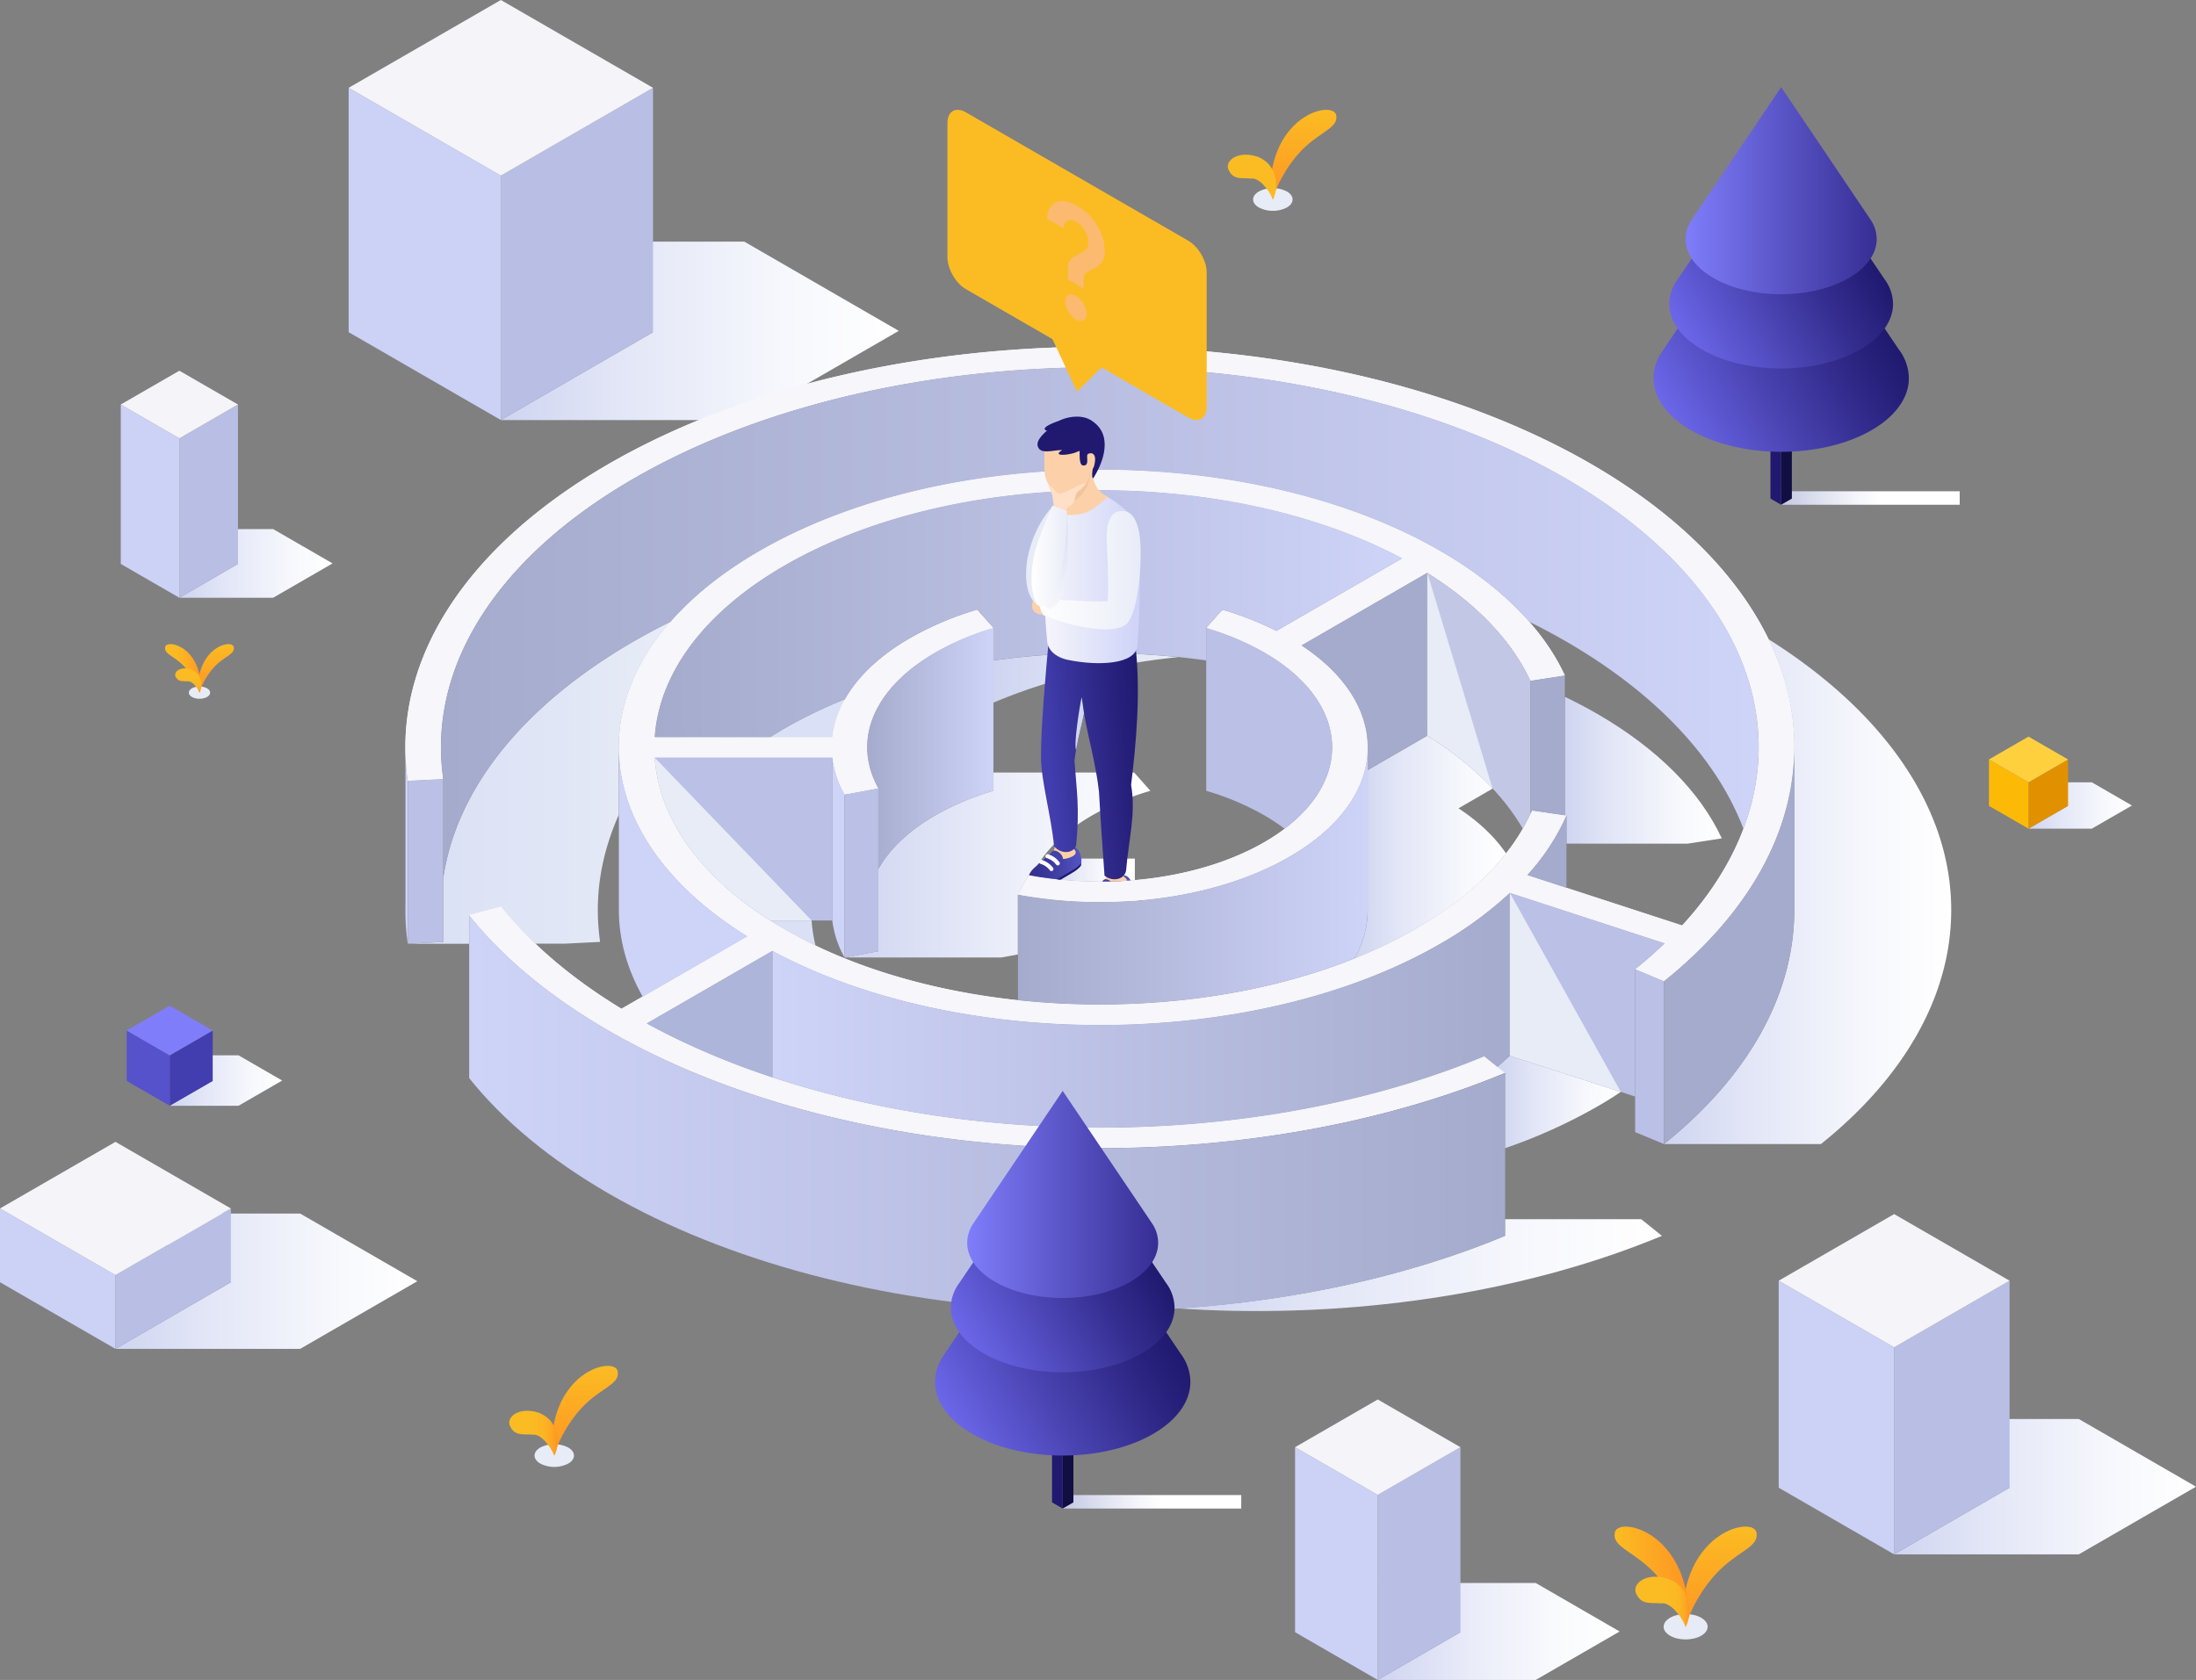 <svg xmlns="http://www.w3.org/2000/svg" xmlns:xlink="http://www.w3.org/1999/xlink" viewBox="0 0 1241.95 950.31"><rect x="0" y="0" width="1241.95" height="950.31" fill="#808080" stroke="none"/><defs><style>.cls-1{fill:none;}.cls-2{isolation:isolate;}.cls-3{fill:#e7ebf5;}.cls-4{fill:url(#linear-gradient);}.cls-5{fill:url(#linear-gradient-2);}.cls-6{fill:url(#linear-gradient-3);}.cls-7{fill:url(#linear-gradient-4);}.cls-8{fill:url(#linear-gradient-5);}.cls-9{fill:url(#linear-gradient-6);}.cls-10,.cls-58{fill:#e8ecf7;}.cls-11{fill:url(#linear-gradient-7);}.cls-12{fill:url(#linear-gradient-8);}.cls-13{fill:url(#linear-gradient-9);}.cls-14{fill:url(#linear-gradient-10);}.cls-15,.cls-21,.cls-25,.cls-29,.cls-33,.cls-34,.cls-35,.cls-36,.cls-37,.cls-38,.cls-39,.cls-40,.cls-41,.cls-42,.cls-43,.cls-44,.cls-45,.cls-58,.cls-60,.cls-61,.cls-69,.cls-73,.cls-77,.cls-81{mix-blend-mode:multiply;}.cls-15{fill:url(#linear-gradient-11);}.cls-16{fill:#20196f;}.cls-17{fill:#110f42;}.cls-18{fill:url(#linear-gradient-12);}.cls-19{fill:url(#linear-gradient-13);}.cls-20{fill:url(#linear-gradient-14);}.cls-21{fill:url(#linear-gradient-15);}.cls-22{fill:#423eaf;}.cls-23{fill:#5652cc;}.cls-24{fill:#807dfb;}.cls-25{fill:url(#linear-gradient-16);}.cls-26{fill:#e19100;}.cls-27{fill:#fcba06;}.cls-28{fill:#ffd03e;}.cls-29{fill:url(#linear-gradient-17);}.cls-30{fill:#b9bee4;}.cls-31{fill:#ccd1f6;}.cls-32{fill:#f4f4f9;}.cls-33{fill:url(#linear-gradient-18);}.cls-34{fill:url(#linear-gradient-19);}.cls-35{fill:url(#linear-gradient-20);}.cls-36{fill:url(#linear-gradient-21);}.cls-37{fill:#dae0f5;}.cls-38{fill:url(#linear-gradient-22);}.cls-39{fill:url(#linear-gradient-23);}.cls-40{fill:url(#linear-gradient-24);}.cls-41{fill:url(#linear-gradient-25);}.cls-42{fill:url(#linear-gradient-26);}.cls-43{fill:url(#linear-gradient-27);}.cls-44{fill:url(#linear-gradient-28);}.cls-45{fill:url(#linear-gradient-29);}.cls-46{fill:#f6f6fb;}.cls-47{fill:#ced3f8;}.cls-48{fill:url(#linear-gradient-30);}.cls-49{fill:#bbc0e6;}.cls-50{fill:#a5abcc;}.cls-51{fill:url(#linear-gradient-31);}.cls-52{fill:url(#linear-gradient-32);}.cls-53{fill:url(#linear-gradient-33);}.cls-54{fill:url(#linear-gradient-34);}.cls-55{fill:#c2c7e5;}.cls-56{fill:url(#linear-gradient-35);}.cls-57{fill:#adb5db;}.cls-59{clip-path:url(#clip-path);}.cls-60{fill:url(#linear-gradient-36);}.cls-61{fill:url(#linear-gradient-37);}.cls-62{fill:url(#linear-gradient-38);}.cls-63{fill:#1e1c6b;}.cls-64{fill:#ffd0a4;}.cls-65{fill:#4141aa;}.cls-66{fill:#fff;}.cls-67{fill:url(#linear-gradient-39);}.cls-68{fill:url(#linear-gradient-40);}.cls-69{fill:#d1d7f3;}.cls-70{fill:#fcd1a9;}.cls-71{fill:url(#linear-gradient-41);}.cls-72{fill:url(#linear-gradient-42);}.cls-73{fill:url(#linear-gradient-43);}.cls-74{fill:#f2c39d;}.cls-75{fill:#ffdfc5;}.cls-76{fill:url(#linear-gradient-44);}.cls-77{fill:url(#linear-gradient-45);}.cls-78{fill:url(#linear-gradient-46);}.cls-79{fill:url(#linear-gradient-47);}.cls-80{fill:url(#linear-gradient-48);}.cls-81{fill:#fbbc23;}.cls-82{mix-blend-mode:screen;}.cls-83{fill:#fbba70;}</style><linearGradient id="linear-gradient" x1="972.78" y1="920.21" x2="972.78" y2="863.55" gradientUnits="userSpaceOnUse"><stop offset="0" stop-color="#ff9423"/><stop offset="0.21" stop-color="#fe9d23"/><stop offset="1" stop-color="#fbbc23"/></linearGradient><linearGradient id="linear-gradient-2" x1="913.11" y1="891.88" x2="954.59" y2="891.88" gradientUnits="userSpaceOnUse"><stop offset="0" stop-color="#fbbc23"/><stop offset="0.79" stop-color="#fe9d23"/><stop offset="1" stop-color="#ff9423"/></linearGradient><linearGradient id="linear-gradient-3" x1="924.85" y1="906.05" x2="955.39" y2="906.05" gradientUnits="userSpaceOnUse"><stop offset="0.42" stop-color="#fbbc23"/><stop offset="0.73" stop-color="#fbba23"/><stop offset="0.84" stop-color="#fcb323"/><stop offset="0.92" stop-color="#fda823"/><stop offset="0.99" stop-color="#ff9723"/><stop offset="1" stop-color="#ff9423"/></linearGradient><linearGradient id="linear-gradient-4" x1="122.25" y1="391.81" x2="122.25" y2="364.37" xlink:href="#linear-gradient"/><linearGradient id="linear-gradient-5" x1="93.36" y1="378.09" x2="113.45" y2="378.09" gradientUnits="userSpaceOnUse"><stop offset="0" stop-color="#fbbc23"/><stop offset="0.34" stop-color="#fbb923"/><stop offset="0.63" stop-color="#fcae23"/><stop offset="0.9" stop-color="#fe9c23"/><stop offset="1" stop-color="#ff9423"/></linearGradient><linearGradient id="linear-gradient-6" x1="106.44" y1="391.81" x2="106.44" y2="378.1" gradientUnits="userSpaceOnUse"><stop offset="0" stop-color="#ff9423"/><stop offset="0.02" stop-color="#ff9723"/><stop offset="0.13" stop-color="#fda823"/><stop offset="0.27" stop-color="#fcb323"/><stop offset="0.46" stop-color="#fbba23"/><stop offset="1" stop-color="#fbbc23"/></linearGradient><linearGradient id="linear-gradient-7" x1="737.25" y1="112.84" x2="737.25" y2="62.12" xlink:href="#linear-gradient"/><linearGradient id="linear-gradient-8" x1="708.02" y1="112.84" x2="708.02" y2="87.49" gradientUnits="userSpaceOnUse"><stop offset="0" stop-color="#ff9423"/><stop offset="0" stop-color="#ff9723"/><stop offset="0.02" stop-color="#fda823"/><stop offset="0.03" stop-color="#fcb323"/><stop offset="0.06" stop-color="#fbba23"/><stop offset="0.12" stop-color="#fbbc23"/></linearGradient><linearGradient id="linear-gradient-9" x1="330.89" y1="823.38" x2="330.89" y2="772.67" xlink:href="#linear-gradient"/><linearGradient id="linear-gradient-10" x1="288" y1="810.71" x2="315.34" y2="810.71" gradientUnits="userSpaceOnUse"><stop offset="0" stop-color="#fbbc23"/><stop offset="0.54" stop-color="#fbba23"/><stop offset="0.73" stop-color="#fcb323"/><stop offset="0.87" stop-color="#fda823"/><stop offset="0.98" stop-color="#ff9723"/><stop offset="1" stop-color="#ff9423"/></linearGradient><linearGradient id="linear-gradient-11" x1="1007.34" y1="281.72" x2="1108.31" y2="281.72" gradientUnits="userSpaceOnUse"><stop offset="0" stop-color="#c4c8e2"/><stop offset="0.15" stop-color="#d7daeb"/><stop offset="0.41" stop-color="#f4f5fa"/><stop offset="0.56" stop-color="#fff"/></linearGradient><linearGradient id="linear-gradient-12" x1="938.14" y1="225.84" x2="1052.3" y2="159.92" gradientUnits="userSpaceOnUse"><stop offset="0" stop-color="#6b67e9"/><stop offset="0.39" stop-color="#4b45b4"/><stop offset="0.8" stop-color="#2c2582"/><stop offset="1" stop-color="#20196f"/></linearGradient><linearGradient id="linear-gradient-13" x1="946.7" y1="182.41" x2="1046.75" y2="124.65" gradientUnits="userSpaceOnUse"><stop offset="0" stop-color="#6b67e9"/><stop offset="0.68" stop-color="#362f92"/><stop offset="1" stop-color="#20196f"/></linearGradient><linearGradient id="linear-gradient-14" x1="953.31" y1="107.86" x2="1061.36" y2="107.86" gradientUnits="userSpaceOnUse"><stop offset="0" stop-color="#807dfb"/><stop offset="0.35" stop-color="#6561d6"/><stop offset="1" stop-color="#362e94"/></linearGradient><linearGradient id="linear-gradient-15" x1="95.97" y1="611.23" x2="159.59" y2="611.23" gradientUnits="userSpaceOnUse"><stop offset="0" stop-color="#cfd5f1"/><stop offset="0.28" stop-color="#e1e5f6"/><stop offset="0.72" stop-color="#f7f8fd"/><stop offset="1" stop-color="#fff"/></linearGradient><linearGradient id="linear-gradient-16" x1="1147.22" y1="455.65" x2="1205.73" y2="455.65" xlink:href="#linear-gradient-15"/><linearGradient id="linear-gradient-17" x1="101.44" y1="318.71" x2="188.09" y2="318.71" xlink:href="#linear-gradient-15"/><linearGradient id="linear-gradient-18" x1="1071.23" y1="840.98" x2="1241.95" y2="840.98" xlink:href="#linear-gradient-15"/><linearGradient id="linear-gradient-19" x1="65.3" y1="724.75" x2="236.02" y2="724.75" xlink:href="#linear-gradient-15"/><linearGradient id="linear-gradient-20" x1="779.19" y1="922.89" x2="915.99" y2="922.89" gradientUnits="userSpaceOnUse"><stop offset="0" stop-color="#cfd5f1"/><stop offset="0.01" stop-color="#d0d5f1"/><stop offset="0.39" stop-color="#eaecf9"/><stop offset="0.73" stop-color="#f9fafd"/><stop offset="1" stop-color="#fff"/></linearGradient><linearGradient id="linear-gradient-21" x1="283.26" y1="187.15" x2="508.3" y2="187.15" xlink:href="#linear-gradient-15"/><linearGradient id="linear-gradient-22" x1="477.63" y1="489.32" x2="650.62" y2="489.32" gradientUnits="userSpaceOnUse"><stop offset="0" stop-color="#cfd5f1"/><stop offset="0.59" stop-color="#eef0fa"/><stop offset="1" stop-color="#fff"/></linearGradient><linearGradient id="linear-gradient-23" x1="765.99" y1="479.17" x2="851.71" y2="479.17" xlink:href="#linear-gradient-15"/><linearGradient id="linear-gradient-24" x1="884.99" y1="435.71" x2="973.75" y2="435.71" xlink:href="#linear-gradient-15"/><linearGradient id="linear-gradient-25" x1="666.05" y1="715.66" x2="939.92" y2="715.66" xlink:href="#linear-gradient-15"/><linearGradient id="linear-gradient-26" x1="941.07" y1="504.4" x2="1103.53" y2="504.4" xlink:href="#linear-gradient-15"/><linearGradient id="linear-gradient-27" x1="230.63" y1="442.73" x2="379.29" y2="442.73" gradientUnits="userSpaceOnUse"><stop offset="0" stop-color="#dae0f5"/><stop offset="0.66" stop-color="#e2e7f6"/><stop offset="1" stop-color="#e8ecf7"/></linearGradient><linearGradient id="linear-gradient-28" x1="561.86" y1="383.46" x2="666.35" y2="383.46" gradientUnits="userSpaceOnUse"><stop offset="0" stop-color="#cfd5f1"/><stop offset="0.55" stop-color="#e0e5f5"/><stop offset="1" stop-color="#e8ecf7"/></linearGradient><linearGradient id="linear-gradient-29" x1="846.81" y1="623.35" x2="916.64" y2="623.35" xlink:href="#linear-gradient-15"/><linearGradient id="linear-gradient-30" x1="436.81" y1="571.49" x2="853.9" y2="571.49" gradientUnits="userSpaceOnUse"><stop offset="0" stop-color="#ced3f8"/><stop offset="1" stop-color="#a5abcc"/></linearGradient><linearGradient id="linear-gradient-31" x1="490.45" y1="423.41" x2="561.86" y2="423.41" gradientUnits="userSpaceOnUse"><stop offset="0" stop-color="#a5abcc"/><stop offset="1" stop-color="#ced3f8"/></linearGradient><linearGradient id="linear-gradient-32" x1="370.27" y1="347.13" x2="793.01" y2="347.13" xlink:href="#linear-gradient-31"/><linearGradient id="linear-gradient-33" x1="265.27" y1="629.69" x2="851.16" y2="629.69" xlink:href="#linear-gradient-30"/><linearGradient id="linear-gradient-34" x1="575.7" y1="495.1" x2="773.52" y2="495.1" xlink:href="#linear-gradient-31"/><linearGradient id="linear-gradient-35" x1="249.36" y1="352.32" x2="994.67" y2="352.32" xlink:href="#linear-gradient-31"/><clipPath id="clip-path"><path class="cls-1" d="M575.7,506.12l6.12-11.05c33.93,6.27,69.83,4.29,100.35-4.81v-275H555.28V522.44H575.7Z"/></clipPath><linearGradient id="linear-gradient-36" x1="992.9" y1="509.82" x2="1045.83" y2="509.82" gradientTransform="translate(-374.52)" gradientUnits="userSpaceOnUse"><stop offset="0" stop-color="#c6cbe7"/><stop offset="0.08" stop-color="#ced2ea"/><stop offset="0.4" stop-color="#e9ebf6"/><stop offset="0.68" stop-color="#f9fafd"/><stop offset="0.9" stop-color="#fff"/></linearGradient><linearGradient id="linear-gradient-37" x1="963.4" y1="493.63" x2="1016.33" y2="493.63" xlink:href="#linear-gradient-36"/><linearGradient id="linear-gradient-38" x1="462.31" y1="506.43" x2="492.25" y2="506.43" gradientTransform="matrix(-1, 0, 0, 1, 1103, 0)" gradientUnits="userSpaceOnUse"><stop offset="0" stop-color="#5555c6"/><stop offset="0.07" stop-color="#5251c0"/><stop offset="0.43" stop-color="#4140a5"/><stop offset="0.75" stop-color="#373595"/><stop offset="1" stop-color="#34318f"/></linearGradient><linearGradient id="linear-gradient-39" x1="491.37" y1="490.25" x2="521.31" y2="490.25" xlink:href="#linear-gradient-38"/><linearGradient id="linear-gradient-40" x1="453.01" y1="424.79" x2="510.69" y2="429.99" gradientTransform="matrix(-1, 0, 0, 1, 1103, 0)" gradientUnits="userSpaceOnUse"><stop offset="0" stop-color="#20196f"/><stop offset="0.29" stop-color="#28217d"/><stop offset="0.83" stop-color="#3b37a2"/><stop offset="1" stop-color="#423eaf"/></linearGradient><linearGradient id="linear-gradient-41" x1="-281.06" y1="326.34" x2="-335.63" y2="326.34" gradientTransform="translate(925.74)" gradientUnits="userSpaceOnUse"><stop offset="0" stop-color="#ced3f8"/><stop offset="1" stop-color="#f6f6fb"/></linearGradient><linearGradient id="linear-gradient-42" x1="457.9" y1="322.53" x2="514.72" y2="322.53" gradientTransform="matrix(-1, 0, 0, 1, 1103, 0)" gradientUnits="userSpaceOnUse"><stop offset="0" stop-color="#e8ecf7"/><stop offset="0.33" stop-color="#f1f3fa"/><stop offset="1" stop-color="#fff"/></linearGradient><linearGradient id="linear-gradient-43" x1="597.56" y1="344.32" x2="597.56" y2="289.03" gradientUnits="userSpaceOnUse"><stop offset="0" stop-color="#f6f6fb"/><stop offset="0.56" stop-color="#e3e7f7"/><stop offset="1" stop-color="#dae0f5"/></linearGradient><linearGradient id="linear-gradient-44" x1="583.39" y1="314.72" x2="603.43" y2="314.72" gradientUnits="userSpaceOnUse"><stop offset="0" stop-color="#fff"/><stop offset="0.67" stop-color="#f1f3fa"/><stop offset="1" stop-color="#e8ecf7"/></linearGradient><linearGradient id="linear-gradient-45" x1="601.02" y1="849.53" x2="701.99" y2="849.53" xlink:href="#linear-gradient-11"/><linearGradient id="linear-gradient-46" x1="531.82" y1="793.65" x2="645.98" y2="727.74" xlink:href="#linear-gradient-12"/><linearGradient id="linear-gradient-47" x1="540.38" y1="750.23" x2="640.43" y2="692.46" xlink:href="#linear-gradient-13"/><linearGradient id="linear-gradient-48" x1="546.99" y1="675.68" x2="655.04" y2="675.68" xlink:href="#linear-gradient-14"/></defs><g class="cls-2"><g id="Layer_2" data-name="Layer 2"><g id="Objects"><g id="Plants"><path class="cls-3" d="M944.51,915.13c4.86-2.81,12.75-2.81,17.6,0s4.87,7.36,0,10.16-12.74,2.82-17.6,0S939.65,917.94,944.51,915.13Z"/><path class="cls-4" d="M993.42,867.3c-.66-6.58-17.51-5-29.19,8.85-11.66,13.46-14.1,34.13-10.91,44.06,2.59-10.27,11.4-25.35,21.38-34.05C984.5,877.24,994.65,874.42,993.42,867.3Z"/><path class="cls-5" d="M913.21,867.3c.65-6.58,17.51-5,29.19,8.85,11.66,13.46,14.1,34.13,10.92,44.06-2.6-10.27-11.41-25.35-21.39-34.05C922.13,877.24,912,874.42,913.21,867.3Z"/><path class="cls-6" d="M925.54,901.88c3,6.39,9.13,4.52,13.89,5.14,4.83-1,11.29,6.75,13.89,13.19,3-4.51,4.85-21.43-9.83-27.09C930.43,888.91,922.37,896.48,925.54,901.88Z"/><path class="cls-3" d="M108.57,389.35a9.41,9.41,0,0,1,8.52,0c2.35,1.36,2.35,3.56,0,4.92a9.41,9.41,0,0,1-8.52,0C106.21,392.91,106.21,390.71,108.57,389.35Z"/><path class="cls-7" d="M132.24,366.19c-.31-3.18-8.47-2.44-14.13,4.29-5.64,6.51-6.82,16.52-5.28,21.33,1.25-5,5.52-12.28,10.35-16.49S132.84,369.64,132.24,366.19Z"/><path class="cls-8" d="M93.41,366.19c.32-3.18,8.48-2.44,14.13,4.29,5.65,6.51,6.83,16.52,5.29,21.33a37.3,37.3,0,0,0-10.36-16.49C97.73,371,92.82,369.64,93.41,366.19Z"/><path class="cls-9" d="M99.38,382.93c1.48,3.09,4.42,2.19,6.73,2.49,2.33-.47,5.46,3.26,6.72,6.39,1.45-2.19,2.35-10.38-4.76-13.12C101.75,376.65,97.85,380.32,99.38,382.93Z"/><path class="cls-10" d="M712,108.29a17.43,17.43,0,0,1,15.76,0c4.35,2.51,4.35,6.58,0,9.1a17.41,17.41,0,0,1-15.75,0C707.6,114.87,707.6,110.8,712,108.29Z"/><path class="cls-11" d="M755.72,65.48c-.58-5.88-15.67-4.51-26.12,7.93-10.44,12-12.62,30.54-9.77,39.43,2.32-9.2,10.21-22.69,19.14-30.48C747.74,74.38,756.82,71.85,755.72,65.48Z"/><path class="cls-12" d="M695,96.43c2.73,5.72,8.18,4,12.44,4.6,4.32-.87,10.1,6,12.42,11.81,2.69-4,4.35-19.18-8.79-24.25C699.35,84.82,692.13,91.6,695,96.43Z"/><path class="cls-10" d="M305.59,818.83a17.43,17.43,0,0,1,15.76,0c4.35,2.51,4.35,6.59,0,9.1a17.41,17.41,0,0,1-15.75,0C301.24,825.42,301.24,821.34,305.59,818.83Z"/><path class="cls-13" d="M349.36,776c-.58-5.89-15.67-4.52-26.12,7.92-10.43,12-12.62,30.54-9.77,39.43,2.33-9.2,10.21-22.69,19.14-30.48C341.38,784.92,350.46,782.4,349.36,776Z"/><path class="cls-14" d="M288.62,807c2.72,5.71,8.17,4,12.43,4.59,4.32-.87,10.1,6,12.42,11.81,2.69-4,4.35-19.18-8.79-24.25C293,795.37,285.78,802.14,288.62,807Z"/></g><g id="Back_tree" data-name="Back tree"><rect class="cls-15" x="1007.34" y="277.9" width="100.97" height="7.63"/><polygon class="cls-16" points="1007.34 285.53 1001.29 282.04 1001.29 213.85 1007.34 217.34 1007.34 285.53"/><polygon class="cls-17" points="1007.34 285.53 1013.39 282.04 1013.39 213.85 1007.34 217.34 1007.34 285.53"/><path class="cls-18" d="M1073.9,197.71,1007.34,99s-67.58,100.17-68,100.9a26.56,26.56,0,0,0-4.17,14c0,10.67,7.06,21.33,21.15,29.47,28.19,16.28,73.91,16.28,102.1,0,14.09-8.14,21.14-18.8,21.14-29.47A27.35,27.35,0,0,0,1073.9,197.71Z"/><path class="cls-19" d="M1065.68,157.76l-58.34-86.53L949,157.76a24,24,0,0,0-4.93,14.15c0,9.34,6.18,18.69,18.53,25.82,24.71,14.27,64.77,14.27,89.47,0,12.36-7.13,18.54-16.48,18.54-25.82A24,24,0,0,0,1065.68,157.76Z"/><path class="cls-20" d="M1058.25,124.8c-.33-.55-50.91-75.52-50.91-75.52s-50.58,75-50.91,75.52a19.81,19.81,0,0,0-3.12,10.45c0,8,5.28,16,15.83,22.05,21.1,12.19,55.3,12.19,76.4,0,10.55-6.08,15.82-14.07,15.82-22.05A19.8,19.8,0,0,0,1058.25,124.8Z"/></g><g id="Little_blocks" data-name="Little blocks"><polygon class="cls-21" points="134.89 596.97 95.97 596.97 120.3 611.45 95.97 625.5 134.89 625.5 159.59 611.24 134.89 596.97"/><polygon class="cls-22" points="95.97 625.5 120.3 611.45 120.3 582.92 95.97 596.97 95.97 625.5"/><polygon class="cls-23" points="95.97 625.5 71.64 611.45 71.64 582.92 95.97 596.97 95.97 625.5"/><polygon class="cls-24" points="95.97 596.97 71.64 582.92 95.97 568.88 120.3 582.92 95.97 596.97"/><polygon class="cls-25" points="1183.01 442.53 1147.22 442.53 1169.6 455.84 1147.22 468.76 1183.01 468.76 1205.73 455.65 1183.01 442.53"/><polygon class="cls-26" points="1147.22 468.76 1169.6 455.84 1169.6 429.61 1147.22 442.53 1147.22 468.76"/><polygon class="cls-27" points="1147.22 468.76 1124.85 455.84 1124.85 429.61 1147.22 442.53 1147.22 468.76"/><polygon class="cls-28" points="1147.22 442.53 1124.85 429.61 1147.22 416.69 1169.6 429.61 1147.22 442.53"/></g><g id="Middle-size_blocks" data-name="Middle-size blocks"><polygon class="cls-29" points="154.45 299.28 101.44 299.28 134.58 319 101.44 338.14 154.45 338.14 188.09 318.71 154.45 299.28"/><polygon class="cls-30" points="101.44 338.14 134.58 319 134.58 228.82 101.44 247.96 101.44 338.14"/><polygon class="cls-31" points="101.44 338.14 68.3 319 68.3 228.82 101.44 247.96 101.44 338.14"/><polygon class="cls-32" points="101.44 247.96 68.3 228.82 101.44 209.7 134.58 228.82 101.44 247.96"/><polygon class="cls-33" points="1175.67 802.7 1071.23 802.7 1136.52 841.56 1071.23 879.26 1175.67 879.26 1241.95 840.99 1175.67 802.7"/><polygon class="cls-30" points="1071.23 879.26 1136.52 841.56 1136.52 724.46 1071.23 762.15 1071.23 879.26"/><polygon class="cls-31" points="1071.23 879.26 1005.94 841.56 1005.94 724.46 1071.23 762.15 1071.23 879.26"/><polygon class="cls-32" points="1071.23 762.15 1005.94 724.46 1071.23 686.78 1136.52 724.46 1071.23 762.15"/><polygon class="cls-34" points="169.73 686.47 65.3 686.47 130.58 725.33 65.3 763.03 169.73 763.03 236.02 724.76 169.73 686.47"/><polygon class="cls-30" points="65.3 763.03 130.58 725.33 130.58 683.6 65.3 721.29 65.3 763.03"/><polygon class="cls-31" points="65.3 763.03 0 725.33 0 683.6 65.3 721.29 65.3 763.03"/><polygon class="cls-32" points="65.3 721.29 0 683.6 65.3 645.92 130.58 683.6 65.3 721.29"/><polygon class="cls-35" points="868.53 895.47 779.19 895.47 825.95 923.3 779.19 950.31 868.53 950.31 915.99 922.9 868.53 895.47"/><polygon class="cls-30" points="779.19 950.31 825.95 923.3 825.95 818.64 779.19 845.63 779.19 950.31"/><polygon class="cls-31" points="779.19 950.31 732.43 923.3 732.43 818.64 779.19 845.63 779.19 950.31"/><polygon class="cls-32" points="779.19 845.63 732.43 818.64 779.19 791.65 825.95 818.64 779.19 845.63"/><polygon class="cls-36" points="420.93 136.68 283.26 136.68 369.32 187.91 283.26 237.61 420.93 237.61 508.3 187.16 420.93 136.68"/><polygon class="cls-30" points="283.26 237.61 369.32 187.91 369.32 49.67 283.26 99.36 283.26 237.61"/><polygon class="cls-31" points="283.26 237.61 197.18 187.91 197.18 49.67 283.26 99.36 283.26 237.61"/><polygon class="cls-32" points="283.26 99.36 197.18 49.67 283.26 0 369.32 49.67 283.26 99.36"/></g><g id="Labyrinth"><g id="Shadows"><path class="cls-37" d="M443.77,412c-2.82,1.63-5.54,3.3-8.2,5h35.1a56.09,56.09,0,0,1,7.25-21.49l0,0A266.89,266.89,0,0,0,443.77,412Z"/><path class="cls-38" d="M561.86,437v10.31A152.51,152.51,0,0,0,529,461.2c-15.1,8.72-26,19.16-32.26,30.4v46.48l-19.14,3.54h88.76l9.31-1.72V506.12l6.12-11.05c.6.11,1.21.19,1.8.29,5.85-12.67,17.4-24.48,34.17-34.16a152,152,0,0,1,32.83-13.85L641.42,437Z"/><path class="cls-39" d="M807.21,416.16l-33.69,19.46h0v77.68a54.72,54.72,0,0,1-7.5,28.87,267.34,267.34,0,0,0,34.28-16.51c21.61-12.47,39-27,51.44-42.94-6.23-9.12-15.17-17.76-26.89-25.48l19.33-11.17A182.64,182.64,0,0,0,807.21,416.16Z"/><path class="cls-40" d="M954.33,477.25l19.42-3c-12.27-26.56-36.65-50.94-70.52-70.49-5.88-3.39-12-6.58-18.24-9.6v67l.92.13v15.93Z"/><path class="cls-41" d="M851.16,689.67v9.42c-54.67,22.72-118.59,36.74-185.11,41.07q7.31.48,14.66.82c92.38,4.07,184.44-10.81,259.21-41.89l-11.74-9.42Z"/><path class="cls-42" d="M1102.38,497.53c-6.69-50.66-42.81-98.55-102.15-135.91a143.1,143.1,0,0,1,13.39,43.78,130.1,130.1,0,0,1,1.12,17.37v89.66c0,.79,0,1.59,0,2.39v2.36h0c-.84,46.6-26.46,92.13-73.67,130h88.76C1083.67,604,1109.43,550.86,1102.38,497.53Z"/><path class="cls-43" d="M265.27,517.74l18.24-4.86a213.85,213.85,0,0,0,19.25,20.94h16.63l20-1c-3.53-24.46.22-48.73,10.58-71.89V424.15h0c-.38-24.88,9.39-49.81,29.3-72.51q-10.67,5.28-20.78,11.1c-62.87,36.3-100.6,83.85-107.85,134.2v35.92l-20,1h34.64Zm84.72-96h0c0,.21,0,.42,0,.63Z"/><path class="cls-44" d="M561.86,373.62v23.84c31.62-13.38,67.45-21.95,104.49-25.74A435.73,435.73,0,0,0,561.86,373.62Z"/><path class="cls-37" d="M459,520.68H435.58c2.66,1.69,5.36,3.36,8.19,5,5.61,3.24,11.44,6.27,17.42,9.14A86.86,86.86,0,0,1,459,520.68Z"/><path class="cls-45" d="M853.9,597.19q-3.4,3.19-7.09,6.28h0l4.35,3.49v42.56A303.27,303.27,0,0,0,903.24,626q7-4,13.4-8.34Z"/></g><g id="Labyrinth-2" data-name="Labyrinth"><path class="cls-46" d="M593.48,637.28c-85.26-3.76-165.74-24.42-227.76-58.34l71.09-41.05c106.59,57.21,273.92,55.88,377.67-4a214.38,214.38,0,0,0,39.42-28.81l87.56,28.56q-7.82,7.5-16.7,14.65l16.31,6.78c53.84-43.17,79.6-96.32,72.55-149.66-7.12-53.92-47.57-104.7-113.88-143C746.6,174,497.43,174,344.3,262.42,262.44,309.68,221,375,230.63,441.7l20-1c-9.13-63.26,30.18-125.27,107.85-170.11,145.3-83.89,381.71-83.89,527,0C948.45,307,986.82,355.13,993.59,406.28c5.39,40.83-9.48,81.54-42.24,117.25L863.78,495a126.59,126.59,0,0,0,22.13-33.65l-19.48-2.83c-11.08,25.35-34,48.59-66.16,67.18-98.29,56.75-258.22,56.75-356.5,0-46.59-26.9-71.08-61.8-73.5-97.11H470.7a56.71,56.71,0,0,0,6.93,20.93L496.77,446c-15.08-27.23-2.72-56.69,32.26-76.89a153,153,0,0,1,32.83-13.85l-9.19-10.32a175.88,175.88,0,0,0-37.85,16C488.27,376.2,473,396.15,470.67,417H370.27c2.42-35.32,26.91-70.21,73.5-97.11,95.9-55.37,250.49-56.7,349.24-4l-71.15,41.08a182.91,182.91,0,0,0-30.5-12l-9.19,10.32A153.08,153.08,0,0,1,715,369.07c51.27,29.61,51.27,77.77,0,107.38-35,20.19-86,27.33-133.19,18.62l-6.12,11.05c54.36,10,113.19,1.81,153.52-21.47,56.72-32.75,59-85.19,6.84-119.53L807.21,324c27.75,17.35,47.86,38.35,58.36,61.09l19.42-3c-12.27-26.57-36.65-50.95-70.52-70.5-106.12-61.27-278.79-61.27-384.91,0-103.74,59.9-106,156.51-7,218.05l-71.09,41c-28.13-17.13-51-36.56-68-57.86l-18.24,4.86c19.39,24.29,46,46.28,79,65.36,66.31,38.29,154.26,61.64,247.65,65.75,92.38,4.07,184.44-10.8,259.21-41.89l-11.74-9.41C768.48,627,681.14,641.15,593.48,637.28Z"/><path class="cls-46" d="M593.48,637.28c-85.26-3.76-165.74-24.42-227.76-58.34l71.09-41.05c106.59,57.21,273.92,55.88,377.67-4a214.38,214.38,0,0,0,39.42-28.81l87.56,28.56q-7.82,7.5-16.7,14.65l16.31,6.78c53.84-43.17,79.6-96.32,72.55-149.66-7.12-53.92-47.57-104.7-113.88-143C746.6,174,497.43,174,344.3,262.42,262.44,309.68,221,375,230.63,441.7l20-1c-9.13-63.26,30.18-125.27,107.85-170.11,145.3-83.89,381.71-83.89,527,0C948.45,307,986.82,355.13,993.59,406.28c5.39,40.83-9.48,81.54-42.24,117.25L863.78,495a126.59,126.59,0,0,0,22.13-33.65l-19.48-2.83c-11.08,25.35-34,48.59-66.16,67.18-98.29,56.75-258.22,56.75-356.5,0-46.59-26.9-71.08-61.8-73.5-97.11H470.7a56.71,56.71,0,0,0,6.93,20.93L496.77,446c-15.08-27.23-2.72-56.69,32.26-76.89a153,153,0,0,1,32.83-13.85l-9.19-10.32a175.88,175.88,0,0,0-37.85,16C488.27,376.2,473,396.15,470.67,417H370.27c2.42-35.32,26.91-70.21,73.5-97.11,95.9-55.37,250.49-56.7,349.24-4l-71.15,41.08a182.91,182.91,0,0,0-30.5-12l-9.19,10.32A153.08,153.08,0,0,1,715,369.07c51.27,29.61,51.27,77.77,0,107.38-35,20.19-86,27.33-133.19,18.62l-6.12,11.05c54.36,10,113.19,1.81,153.52-21.47,56.72-32.75,59-85.19,6.84-119.53L807.21,324c27.75,17.35,47.86,38.35,58.36,61.09l19.42-3c-12.27-26.57-36.65-50.95-70.52-70.5-106.12-61.27-278.79-61.27-384.91,0-103.74,59.9-106,156.51-7,218.05l-71.09,41c-28.13-17.13-51-36.56-68-57.86l-18.24,4.86c19.39,24.29,46,46.28,79,65.36,66.31,38.29,154.26,61.64,247.65,65.75,92.38,4.07,184.44-10.8,259.21-41.89l-11.74-9.41C768.48,627,681.14,641.15,593.48,637.28Z"/><path class="cls-47" d="M350,514.43c-.07,16.69,4.45,33.38,13.49,49.39l59.12-34.13c-47.83-29.7-72-67.57-72.61-105.54Z"/><path d="M350,422.37c0-.21,0-.42,0-.63h0Z"/><path class="cls-48" d="M814.48,533.88c-103.75,59.89-271.08,61.22-377.67,4v71.52c47.68,15.78,101.14,25.43,156.67,27.87,87.66,3.87,175-10.24,245.94-39.73l7.39,5.92q3.68-3.09,7.09-6.28V505.07A214.38,214.38,0,0,1,814.48,533.88Z"/><path class="cls-49" d="M885.91,515.51l-32-10.44v92.12l70.86,23.12v-72q8.9-7.14,16.7-14.65Z"/><polygon class="cls-49" points="924.76 548.28 924.76 620.31 924.76 640.4 941.07 647.18 941.07 555.06 924.76 548.28"/><path class="cls-50" d="M941.07,555.06v92.12c47.21-37.86,72.83-83.39,73.67-130h0v-2.36c0-.8,0-1.6,0-2.39V422.7C1014.75,470.12,989.08,516.56,941.07,555.06Z"/><path class="cls-49" d="M715,369.07a153.08,153.08,0,0,0-32.84-13.85v92.12A152.6,152.6,0,0,1,715,461.2a111.12,111.12,0,0,1,11.52,7.62C765.9,439.07,762.08,396.25,715,369.07Z"/><path class="cls-49" d="M370.27,428.56c2.27,33.17,24,66,65.26,92.12H470.7V428.56Z"/><path class="cls-47" d="M470.7,428.56v92.12a56.75,56.75,0,0,0,6.93,20.94V449.49A56.71,56.71,0,0,1,470.7,428.56Z"/><polygon class="cls-49" points="477.63 449.5 477.63 541.62 496.77 538.08 496.77 491.61 496.77 445.96 477.63 449.5"/><path class="cls-51" d="M529,369.07c-35,20.2-47.34,49.66-32.26,76.89V491.6c6.29-11.24,17.16-21.68,32.26-30.4a152.51,152.51,0,0,1,32.83-13.86V355.22A153,153,0,0,0,529,369.07Z"/><path class="cls-52" d="M443.77,319.85c-46.59,26.9-71.08,61.79-73.5,97.11h65.3c2.66-1.69,5.38-3.36,8.2-5a266.89,266.89,0,0,1,34.12-16.45c7.28-12.81,19.71-24.71,36.93-34.65a175.88,175.88,0,0,1,37.85-16l9.19,10.32v18.4a436,436,0,0,1,120.31,0V355.22l9.19-10.32a182.91,182.91,0,0,1,30.5,12L793,315.83C694.26,263.15,539.67,264.48,443.77,319.85Z"/><path class="cls-50" d="M885.91,461.32A126.59,126.59,0,0,1,863.78,495l22.13,7.22Z"/><path class="cls-53" d="M592,648.85c-93.39-4.11-181.34-27.46-247.65-65.75-33.05-19.08-59.64-41.07-79-65.36v92.12c19.39,24.29,46,46.28,79,65.36C410.61,713.51,498.56,736.86,592,741c92.38,4.07,184.44-10.81,259.21-41.89V607C776.39,638.05,684.33,652.92,592,648.85Z"/><path class="cls-50" d="M807.21,324l-71.15,41.08c24.66,16.25,37.13,36.54,37.44,56.88h0v13.61l33.69-19.46Z"/><path class="cls-54" d="M773.5,422c.35,22.67-14.39,45.39-44.28,62.65-22.94,13.24-51.86,21.61-82.54,24.52l-2.76.62-2.88-.15a259.11,259.11,0,0,1-65.34-3.52v59.63c65.06,7,133.93-.9,190.28-23.56a54.65,54.65,0,0,0,7.51-28.88V435.63h0V422Z"/><path class="cls-55" d="M807.21,324v92.12c24.28,15.18,42.71,33.16,54,52.64,1.62-2.8,3.06-5.64,4.39-8.5V385.13C855.07,362.39,835,341.39,807.21,324Z"/><path class="cls-50" d="M865.57,385.13V460.3c.28-.61.59-1.21.86-1.81l18.56,2.7V382.14Z"/><path class="cls-47" d="M229.31,424.74v86.69h0a132.83,132.83,0,0,0,1.29,22.39V441.7A131.3,131.3,0,0,1,229.31,424.74Z"/><path class="cls-56" d="M993.59,406.28c-6.77-51.15-45.14-99.33-108.06-135.66-145.31-83.89-381.72-83.89-527,0-77.67,44.84-117,106.85-107.85,170.11v56.21c7.25-50.35,45-97.9,107.85-134.2,6.73-3.88,13.68-7.58,20.79-11.1,12.65-14.43,29.4-28,50.26-40,106.12-61.27,278.79-61.27,384.91,0,20.38,11.77,37.3,25.29,50.24,40q10.68,5.29,20.82,11.13C936.15,392,970.86,428.88,986,468.83A127.84,127.84,0,0,0,993.59,406.28Z"/><polygon class="cls-49" points="239.42 441.27 237.9 441.35 230.63 441.7 230.63 533.82 250.66 532.86 250.66 496.94 250.66 440.73 239.42 441.27"/><path class="cls-57" d="M365.72,578.94a429.47,429.47,0,0,0,71.09,30.5V537.89Z"/></g><g id="Front_shadows" data-name="Front shadows"><path class="cls-58" d="M844.15,446.08,807.21,324v92.12A182.64,182.64,0,0,1,844.15,446.08Z"/><path class="cls-58" d="M370.27,428.56c2.27,33.17,24,66,65.26,92.12H459Z"/><polygon class="cls-58" points="916.64 617.66 853.9 505.07 853.9 597.19 916.64 617.66"/></g></g><g id="Man"><g class="cls-59"><polygon class="cls-60" points="671.31 501.89 635.14 501.89 618.38 517.74 671.31 517.74 671.31 501.89"/><polygon class="cls-61" points="641.81 485.7 605.64 485.7 588.88 501.55 641.81 501.55 641.81 485.7"/><path class="cls-62" d="M635.26,495.12c4.16,0,6.4,6.35,5,10.79a16.12,16.12,0,0,1-4,3.46s-12,7.34-14.81,8-9.42.67-10.75-4.17c0-3.09,2.25-5.28,5-7.63,3.65-3.06,6.7-6.15,9.7-8.29C628,495.57,635.26,495.12,635.26,495.12Z"/><path class="cls-63" d="M621.38,516.08c2.93-.72,15.23-8.28,15.23-8.28a17.17,17.17,0,0,0,4-3.41,8.53,8.53,0,0,1-.31,1.52,16.12,16.12,0,0,1-4,3.46s-12,7.34-14.81,8-9.42.67-10.75-4.17a3,3,0,0,1,0-.31C612.8,516.76,618.69,516.74,621.38,516.08Z"/><path class="cls-64" d="M625.82,492.2c2,0,9.18,1.81,9.18,1.81a4,4,0,0,0,.64,1.86l.2.24c1.41,1,3,2.86-.5,4.63-6.84,3.44-13.78-.39-11.21-2.48C625.86,496.85,625.82,493.77,625.82,492.2Z"/><path class="cls-65" d="M623.11,499.19c.43-.8,1.32-2.67,3.77-1.46s3.41,3.15,3.41,4.84-4.95,1.25-5.17,1S623.11,499.19,623.11,499.19Z"/><path class="cls-66" d="M627.29,505.72a1.15,1.15,0,0,1-.95-.5,10,10,0,0,0-5.08-3.55,1.15,1.15,0,0,1-.85-1.39,1.17,1.17,0,0,1,1.39-.85,12.24,12.24,0,0,1,6.43,4.48,1.16,1.16,0,0,1-.94,1.81Z"/><path class="cls-66" d="M623.7,508.92a1.14,1.14,0,0,1-1-.49,10,10,0,0,0-5.08-3.55,1.15,1.15,0,1,1,.54-2.24,12.18,12.18,0,0,1,6.43,4.48,1.14,1.14,0,0,1-.29,1.6A1.13,1.13,0,0,1,623.7,508.92Z"/><path class="cls-67" d="M606.19,478.94c4.17,0,6.41,6.35,5,10.79-1,1.61-4,3.46-4,3.46s-12,7.34-14.8,8-9.43.68-10.75-4.17c0-3.08,2.24-5.28,5-7.62,3.66-3.07,6.71-6.16,9.71-8.29C598.9,479.39,606.19,478.94,606.19,478.94Z"/><path class="cls-63" d="M592.31,499.9c2.93-.71,15.24-8.27,15.24-8.27a17.52,17.52,0,0,0,4-3.42,10.77,10.77,0,0,1-.31,1.52c-1,1.61-4,3.46-4,3.46s-12,7.34-14.8,8-9.43.68-10.75-4.17c0-.1,0-.2,0-.31C583.74,500.58,589.63,500.57,592.31,499.9Z"/><path class="cls-64" d="M596.75,476c2,0,9.19,1.82,9.19,1.82a4.06,4.06,0,0,0,.63,1.85,2.12,2.12,0,0,1,.2.24c1.42,1,3,2.86-.49,4.64-6.85,3.44-13.79-.4-11.22-2.49C596.79,480.67,596.75,477.6,596.75,476Z"/><path class="cls-65" d="M594.05,483c.42-.8,1.31-2.67,3.77-1.46s3.41,3.16,3.41,4.84-5,1.25-5.17,1S594.05,483,594.05,483Z"/><path class="cls-66" d="M598.22,489.54a1.14,1.14,0,0,1-.94-.49,10.07,10.07,0,0,0-5.08-3.56,1.15,1.15,0,1,1,.54-2.23,12.22,12.22,0,0,1,6.43,4.48,1.15,1.15,0,0,1-.29,1.6A1.14,1.14,0,0,1,598.22,489.54Z"/><path class="cls-66" d="M594.63,492.75a1.12,1.12,0,0,1-.94-.5,10,10,0,0,0-5.08-3.55,1.15,1.15,0,1,1,.54-2.23,12.19,12.19,0,0,1,6.43,4.47,1.17,1.17,0,0,1-.29,1.61A1.22,1.22,0,0,1,594.63,492.75Z"/><path class="cls-68" d="M588.74,428.63c-.17-16.35,2.73-49.15,4.67-69.6,5.41,2.62,42.85,5.54,48.91,7.85,2.74,25,.35,52.72-2.63,77.13,2.81,16.45-1.26,29.75-2.85,48.54-.93,5.06-7.83,6.46-12.18,2.77-1-14.34-2-27.32-3.13-47.47-1.71-15.61-6.36-31.46-8.45-44.32-1.16,6.47-4.27,16.36-5.41,26.87,1.14,16.05,3.08,27.08.92,48-1.94,4.77-9,4.73-12.49.22C594.63,462.15,588.89,442.32,588.74,428.63Z"/><path class="cls-69" d="M608.56,424.21s0,0,0,0c1.41-8.13,3.58-15.52,4.51-20.7-.58-3.74-1.33-9.16-1.33-9.16C610.44,400.16,607.23,421,608.56,424.21Z"/><path class="cls-70" d="M584.77,338.84c-3,5.54.5,9.08,5,8.63,2.56-.26-.36-7.14-.36-7.14Z"/><path class="cls-10" d="M606,279.48c-11.86,3.46-21.74,20.33-24.76,35.67C579.2,325.54,580,339,588,343,601.55,334.54,606,279.48,606,279.48Z"/><path class="cls-71" d="M639.86,292c-4.61-5.78-16-13.83-23.37-14.38-12.62-.93-22.62,9.5-25.2,18.22-2.43,8.2-.62,54.07,1.06,68,1.34,5.89,7.29,8.53,11.4,9.39,17.94,3.76,38.77,2.45,39.53-8.08C644.82,343.93,646.52,298.63,639.86,292Z"/><path class="cls-72" d="M632.39,289.29c4-.82,9.34-.38,11.82,11.65,2.21,10.67.47,44.39-7,51.88-6,6-27.7,3.13-47.12-4.86-2-2.62-2.87-6.56,0-8.66,13.32-.42,26,1.62,36.39.67.77-8.67-.31-28.45-.56-34.89C625.58,295.54,628.47,290.09,632.39,289.29Z"/><path class="cls-73" d="M603.43,289c-.24,16.71-3.18,49.15-12.34,53.66a3.4,3.4,0,0,0,2.9,1.61C604.68,343,604.79,306.87,603.43,289Z"/><path class="cls-70" d="M618.08,260.84c.46-4.09-13.67,4.24-13.11,9.64.47,4.4,1.75,8.27-2.7,11-1.53,1.22-6.77,9.76,1.29,9.85,11.53.14,14.61-3,22.94-10.16C621.53,278.38,616.58,274.11,618.08,260.84Z"/><path class="cls-70" d="M621.41,258.42l-5.74-8.08h-25v15c0,8.31,5.6,15,12.5,15,6.7,0,12.92-5.54,13.24-13.5l3-1.05Z"/><path class="cls-74" d="M603.75,284.46c6,0,13.36-9.59,12.66-17.53a14.41,14.41,0,0,1-12.74,13.49,10.51,10.51,0,0,1-1.4,1.08,2.75,2.75,0,0,0-.41.42C601.86,283.13,602.66,284.46,603.75,284.46Z"/><path class="cls-16" d="M592.13,243.55c-2.28-.4-2.49-2.3,6.77-5.5,5.39-2.65,13-3.46,18-.4,6.69,4.15,8.71,10.23,7.51,17.88s-6.09,14.91-6.09,14.91c-.75.75-.86-2.78-.25-5.38a5.07,5.07,0,0,0,.87-2.24c1.77-7.76-3-6.61-3.63-5.95-1.46.6,1.37,7-2.93,6.39-2.07-.31-1.79-6.11-1.78-8.15a9.28,9.28,0,0,0-.94.24c-3.54,2-15.6,3.41-8.91-.78-4.66,0-11,2.15-13.16-.81C585,250.24,589.09,246.41,592.13,243.55Z"/><path class="cls-75" d="M595.76,287.34c.38-1.5,0-2.65-.29-4.17a25.75,25.75,0,0,0-.26-2.74c-.83-2.72-2.39-5.41-2.27-6,4.53,1.88,3.67,6.53,9.37,4,6.4-2.82,11.16-5.9,11.61-4.9.21.47-2.52,2.7-4.8,5.08-.8.84-1.3,5.1-2.08,6-1.79,2-3.61,1.58-4.24,4.6C600.16,290.59,595.76,287.34,595.76,287.34Z"/><path class="cls-76" d="M589.05,343.23c-4.94.16-8.57-16.64-2.44-35.54,2.7-8.32,8.45-21.48,8.45-21.48,2.06.12,8.37,2.82,8.37,2.82C603.17,306.92,599.82,342.87,589.05,343.23Z"/></g></g><g id="Front_tree" data-name="Front tree"><rect class="cls-77" x="601.02" y="845.72" width="100.97" height="7.63"/><polygon class="cls-16" points="601.02 853.35 594.97 849.86 594.97 781.67 601.02 785.16 601.02 853.35"/><polygon class="cls-17" points="601.02 853.35 607.07 849.86 607.07 781.67 601.02 785.16 601.02 853.35"/><path class="cls-78" d="M667.58,765.53,601,666.79S533.44,767,533,767.7a26.54,26.54,0,0,0-4.17,14c0,10.66,7,21.33,21.15,29.47,28.19,16.27,73.9,16.27,102.1,0,14.09-8.14,21.14-18.81,21.14-29.47A27.35,27.35,0,0,0,667.58,765.53Z"/><path class="cls-79" d="M659.36,725.58,601,639.05l-58.34,86.53a23.93,23.93,0,0,0-4.93,14.14c0,9.35,6.18,18.7,18.53,25.83,24.71,14.27,64.77,14.27,89.48,0,12.35-7.13,18.53-16.48,18.53-25.83A24,24,0,0,0,659.36,725.58Z"/><path class="cls-80" d="M651.93,692.62C651.6,692.07,601,617.1,601,617.1s-50.58,75-50.91,75.52A19.78,19.78,0,0,0,547,703.06c0,8,5.28,16,15.83,22.06,21.1,12.18,55.3,12.18,76.4,0C649.77,719,655,711.05,655,703.06A19.76,19.76,0,0,0,651.93,692.62Z"/></g><g id="Speech_bubble" data-name="Speech bubble"><path class="cls-81" d="M672.09,136.2,546.23,63.53c-5.72-3.3-10.4-.6-10.4,6v76c0,6.6,4.68,14.7,10.4,18l49,28.32,13.88,29.68L623,207.88l49.05,28.32c5.71,3.3,10.39.6,10.39-6v-76C682.48,147.6,677.8,139.5,672.09,136.2Z"/><g class="cls-82"><path class="cls-83" d="M612.8,163.22,604,158.15v-5.48c0-2.4.24-4,.74-4.92A8.26,8.26,0,0,1,608,145l5.67-3.29c1.2-.8,1.8-2.32,1.8-4.53a13.3,13.3,0,0,0-1.87-6.61,13.15,13.15,0,0,0-4.83-5q-2.94-1.71-4.94-.74c-1.32.64-2.09,2.07-2.29,4.29l-9.42-5.44q.78-7.55,5.41-9.41t11.56,2.13a32.49,32.49,0,0,1,11.28,10.87,27.12,27.12,0,0,1,4.36,14.7q0,5.39-2.57,7.5a16.15,16.15,0,0,1-2.26,1.75c-.52.3-1.2.67-2.06,1.1s-1.58.82-2.18,1.17a13.72,13.72,0,0,0-1.44.92q-1.4,1.17-1.4,4.76Z"/><path class="cls-83" d="M608.56,180.72a12,12,0,0,1-4.24-4.38,11.07,11.07,0,0,1-1.79-5.7c0-1.83.58-3.07,1.75-3.71s2.57-.49,4.2.45a12,12,0,0,1,4.24,4.38,11.1,11.1,0,0,1,1.79,5.7c0,1.83-.58,3.07-1.75,3.71S610.19,181.66,608.56,180.72Z"/></g></g></g></g></g></svg>